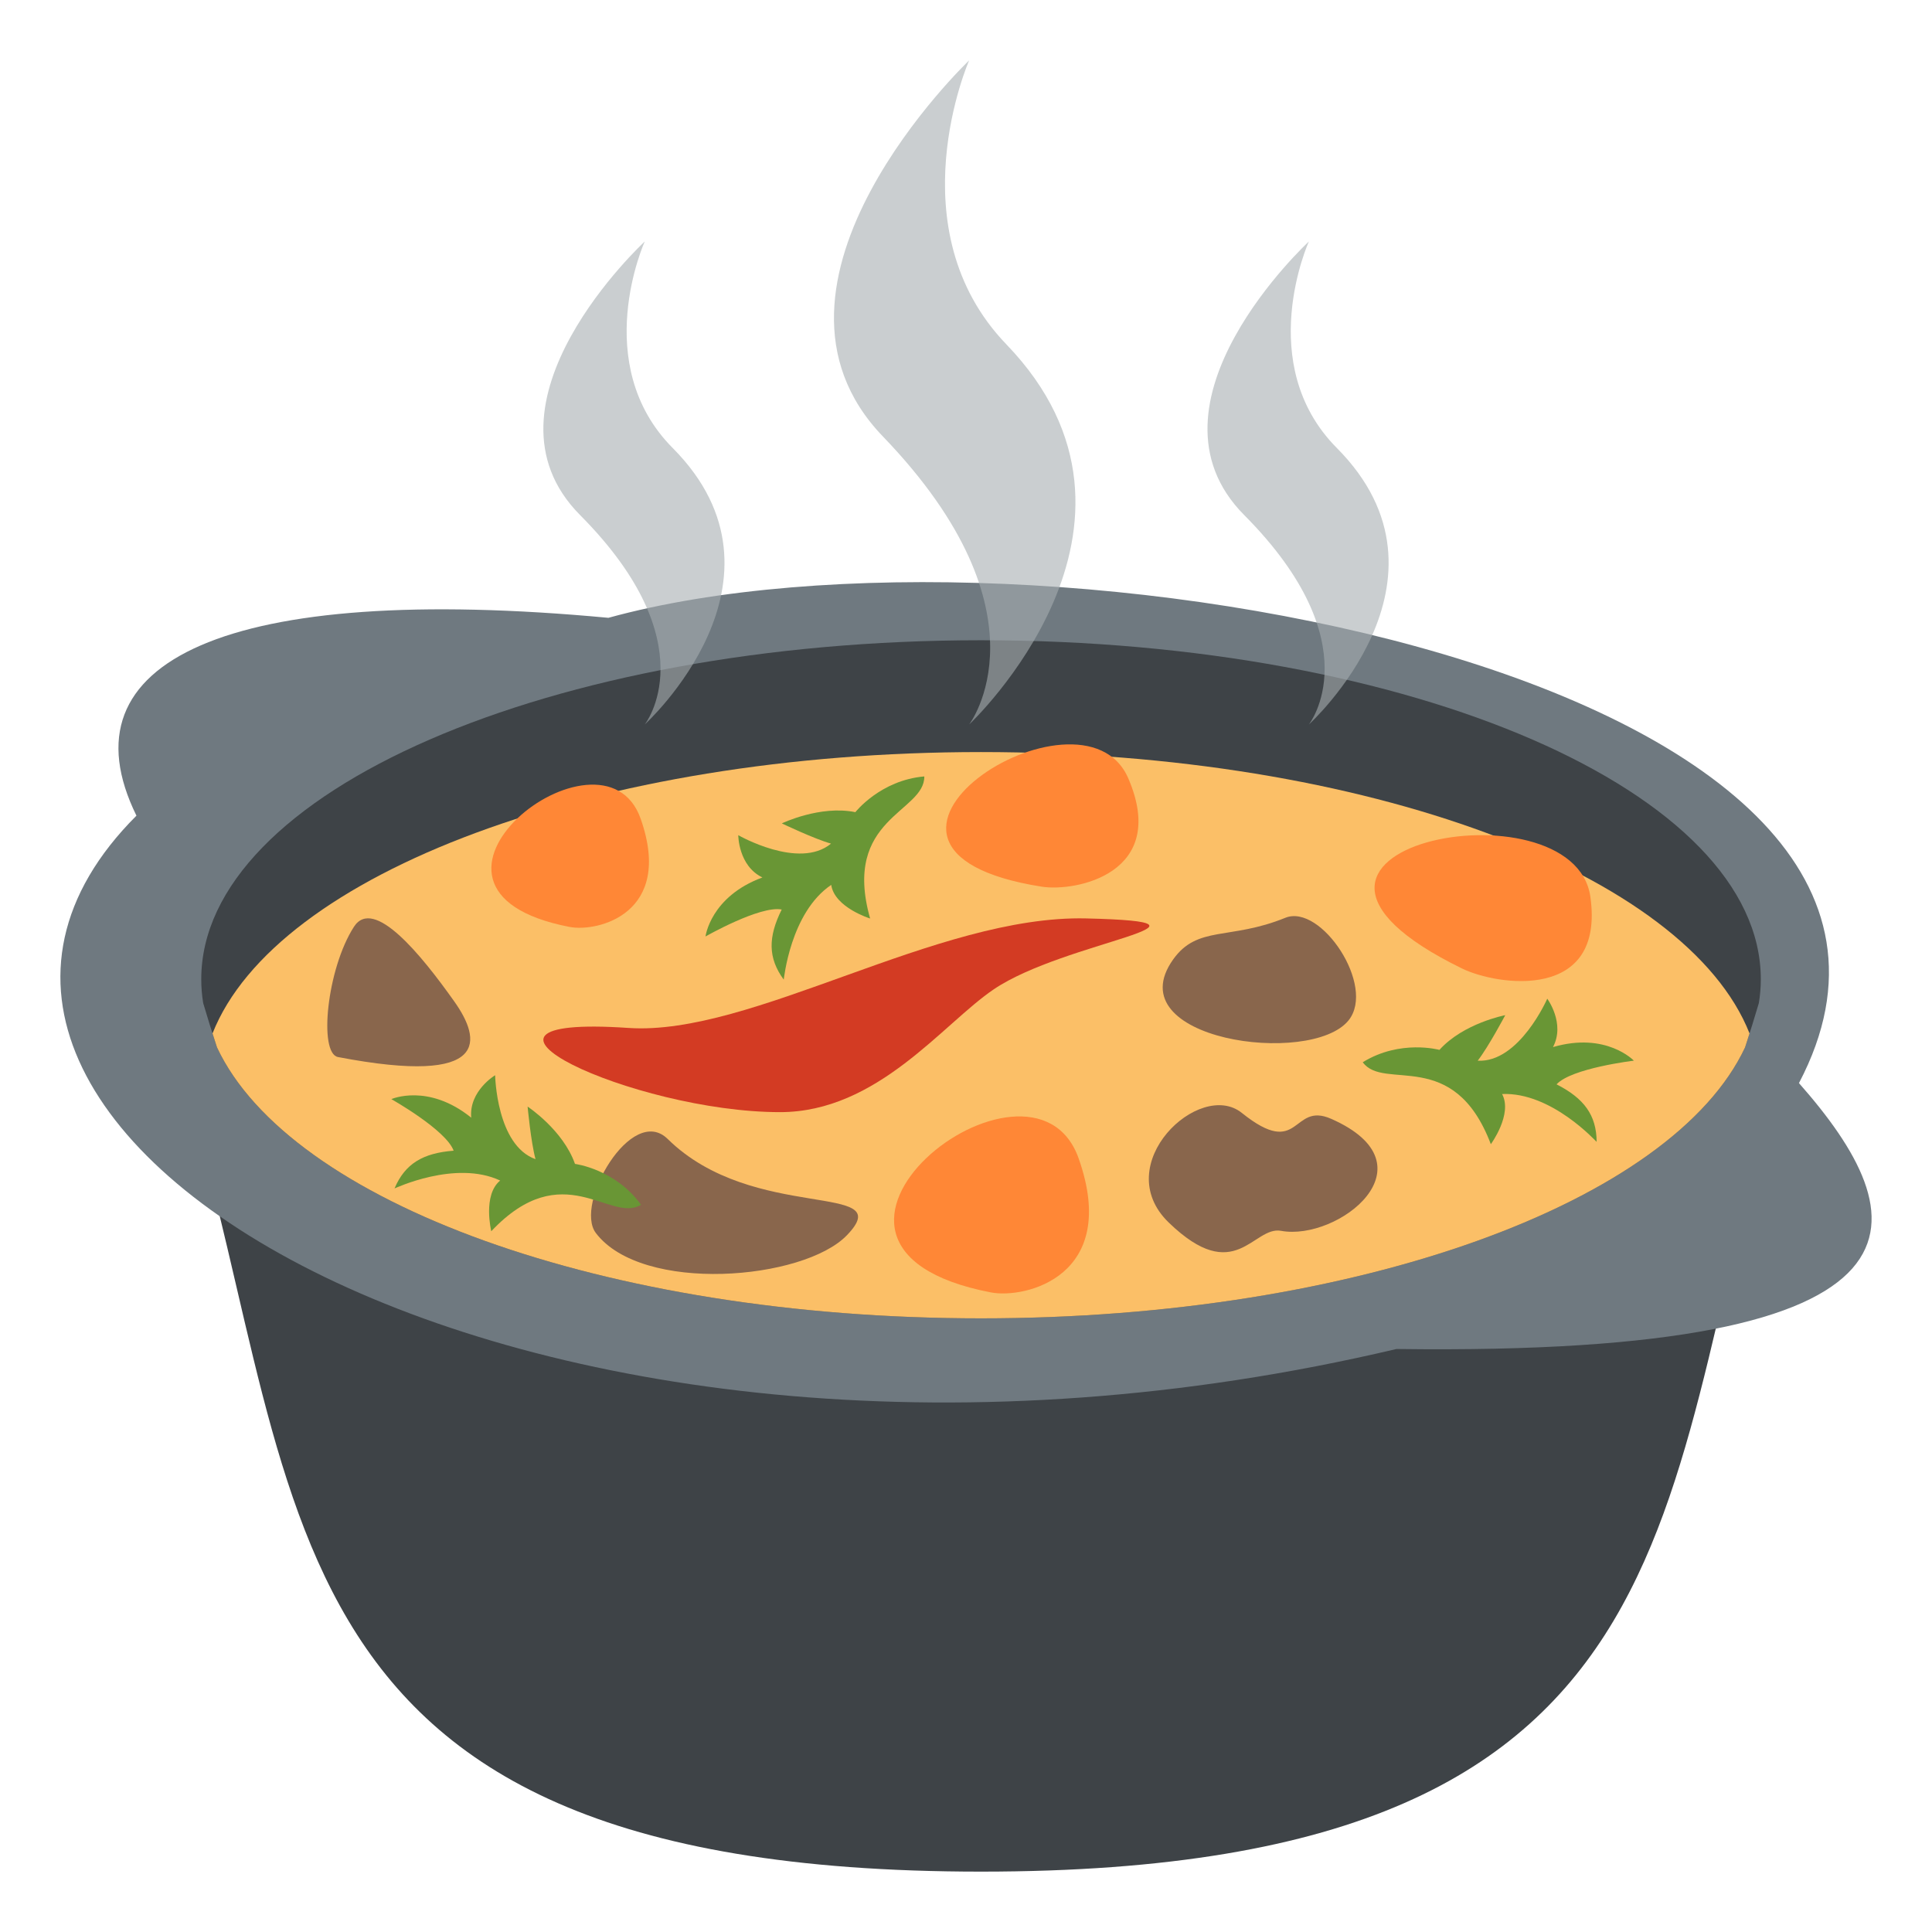 <svg xmlns="http://www.w3.org/2000/svg" width="64" height="64" viewBox="0 0 64 64"><path fill="#3E4347" d="M32.498 44.308c-13.195 0-24.203-4.071-26.741-9.481C10.397 48.885 7.628 62 32.498 62c24.869 0 22.101-13.115 26.741-27.174-2.537 5.41-13.546 9.482-26.741 9.482z"/><path fill="#6F7980" d="M20.154 20.466c14.134-3.891 46.495 1.971 39.439 15.413 3.86 4.379 5.298 9.058-13.333 8.808C17.668 51.438-5.922 37.463 4.52 27.02 2 21.896 7.514 19.284 20.154 20.466z"/><path fill="#3E4347" d="M32.498 43.672c12.488 0 22.907-3.854 25.309-8.974.159-.483.311-.975.457-1.469.043-.261.065-.521.065-.79 0-6.199-11.564-11.23-25.831-11.23S6.667 26.24 6.667 32.439c0 .269.021.529.064.79.146.494.298.985.458 1.469 2.402 5.12 12.821 8.974 25.309 8.974z"/><path fill="#FBBF67" d="M32.498 43.672c12.488 0 22.907-3.854 25.309-8.974l.149-.464c-2.086-5.291-12.688-9.321-25.458-9.321-12.771 0-23.372 4.03-25.458 9.321.05.154.099.312.149.464 2.402 5.12 12.821 8.974 25.309 8.974z"/><path fill="#D33B23" d="M35.985 30.424c-4.957-.119-11.076 3.905-15.166 3.628-6.771-.46.164 2.789 5.021 2.789 3.232 0 5.388-2.923 7.077-4.067 2.36-1.6 8.293-2.224 3.068-2.35z"/><path fill="#FF8736" d="M21.222 27.12c-1.254-3.561-8.843 2.336-2.352 3.586.924.178 3.461-.438 2.352-3.586zM35.733 38.378c-1.552-4.405-10.939 2.889-2.908 4.435 1.142.219 4.28-.542 2.908-4.435zM37.377 25.786c-1.53-3.561-10.791 2.336-2.87 3.586 1.128.178 4.223-.438 2.87-3.586zM52.683 29.707c-.557-3.932-12.504-1.657-4.253 2.375 1.174.574 4.744 1.101 4.253-2.375z"/><path fill="#89664C" d="M15.051 33.178c-1.091-1.54-2.673-3.493-3.327-2.476-.895 1.391-1.177 4.19-.527 4.314 5.095.977 4.738-.591 3.854-1.838zM42.579 30.403c-1.844.75-2.907.242-3.717 1.38-1.897 2.666 4.562 3.563 5.81 2.019.919-1.138-.915-3.877-2.093-3.399zM44.098 37.063c-1.321-.583-1.009 1.37-2.962-.197-1.398-1.122-4.406 1.708-2.422 3.63 2.208 2.139 2.796.106 3.724.277 1.885.347 5.128-2.18 1.66-3.71zM22.119 37.731c-1.196-1.177-3.109 2.156-2.38 3.115 1.535 2.018 6.881 1.564 8.317.072 1.738-1.804-3.093-.388-5.937-3.187z"/><path fill="#699635" d="M17.478 36.657s.107 1.171.262 1.742c-1.298-.461-1.338-2.781-1.338-2.781s-.871.521-.792 1.406c-1.429-1.153-2.646-.614-2.646-.614s1.813 1.02 2.063 1.708c-1.018.079-1.611.431-1.958 1.25.001.007 2.012-.957 3.5-.261-.587.48-.295 1.679-.295 1.679 2.379-2.521 3.94-.251 4.961-.876-.854-1.188-2.188-1.354-2.188-1.354-.395-1.126-1.569-1.899-1.569-1.899zM28.335 26.904c-1.169-.239-2.436.372-2.436.372s1.061.509 1.63.67c-1.062.877-3.073-.28-3.073-.28s0 1.016.8 1.401c-1.723.635-1.885 1.955-1.885 1.955s1.805-1.031 2.524-.893c-.455.914-.458 1.604.067 2.322.007.002.212-2.218 1.573-3.138.111.75 1.289 1.114 1.289 1.114-.942-3.336 1.808-3.51 1.795-4.707-1.456.125-2.284 1.184-2.284 1.184zM51.563 35.92c.496-.539 2.561-.784 2.561-.784s-.916-.965-2.679-.45c.414-.786-.19-1.603-.19-1.603s-.929 2.127-2.304 2.054c.362-.468.912-1.508.912-1.508s-1.382.263-2.18 1.15c0 0-1.296-.359-2.54.409.702.97 3.016-.527 4.243 2.715 0 0 .73-.993.373-1.662 1.642-.071 3.127 1.591 3.132 1.585-.006-.889-.418-1.442-1.328-1.906z"/><g opacity=".6" fill="#A6AEB0"><path d="M33.339 11.409C29.649 7.579 32.104 2 32.104 2s-7.752 7.374-2.857 12.458C34.913 20.341 32.104 24 32.104 24s7.022-6.583 1.235-12.591zM22.286 14.843C19.517 12.058 21.358 8 21.358 8s-5.814 5.363-2.143 9.061C23.466 21.339 21.358 24 21.358 24s5.266-4.788.928-9.157zM44.286 14.842C41.517 12.057 43.358 8 43.358 8s-5.814 5.363-2.143 9.061C45.466 21.338 43.358 24 43.358 24s5.266-4.789.928-9.158z"/></g></svg>